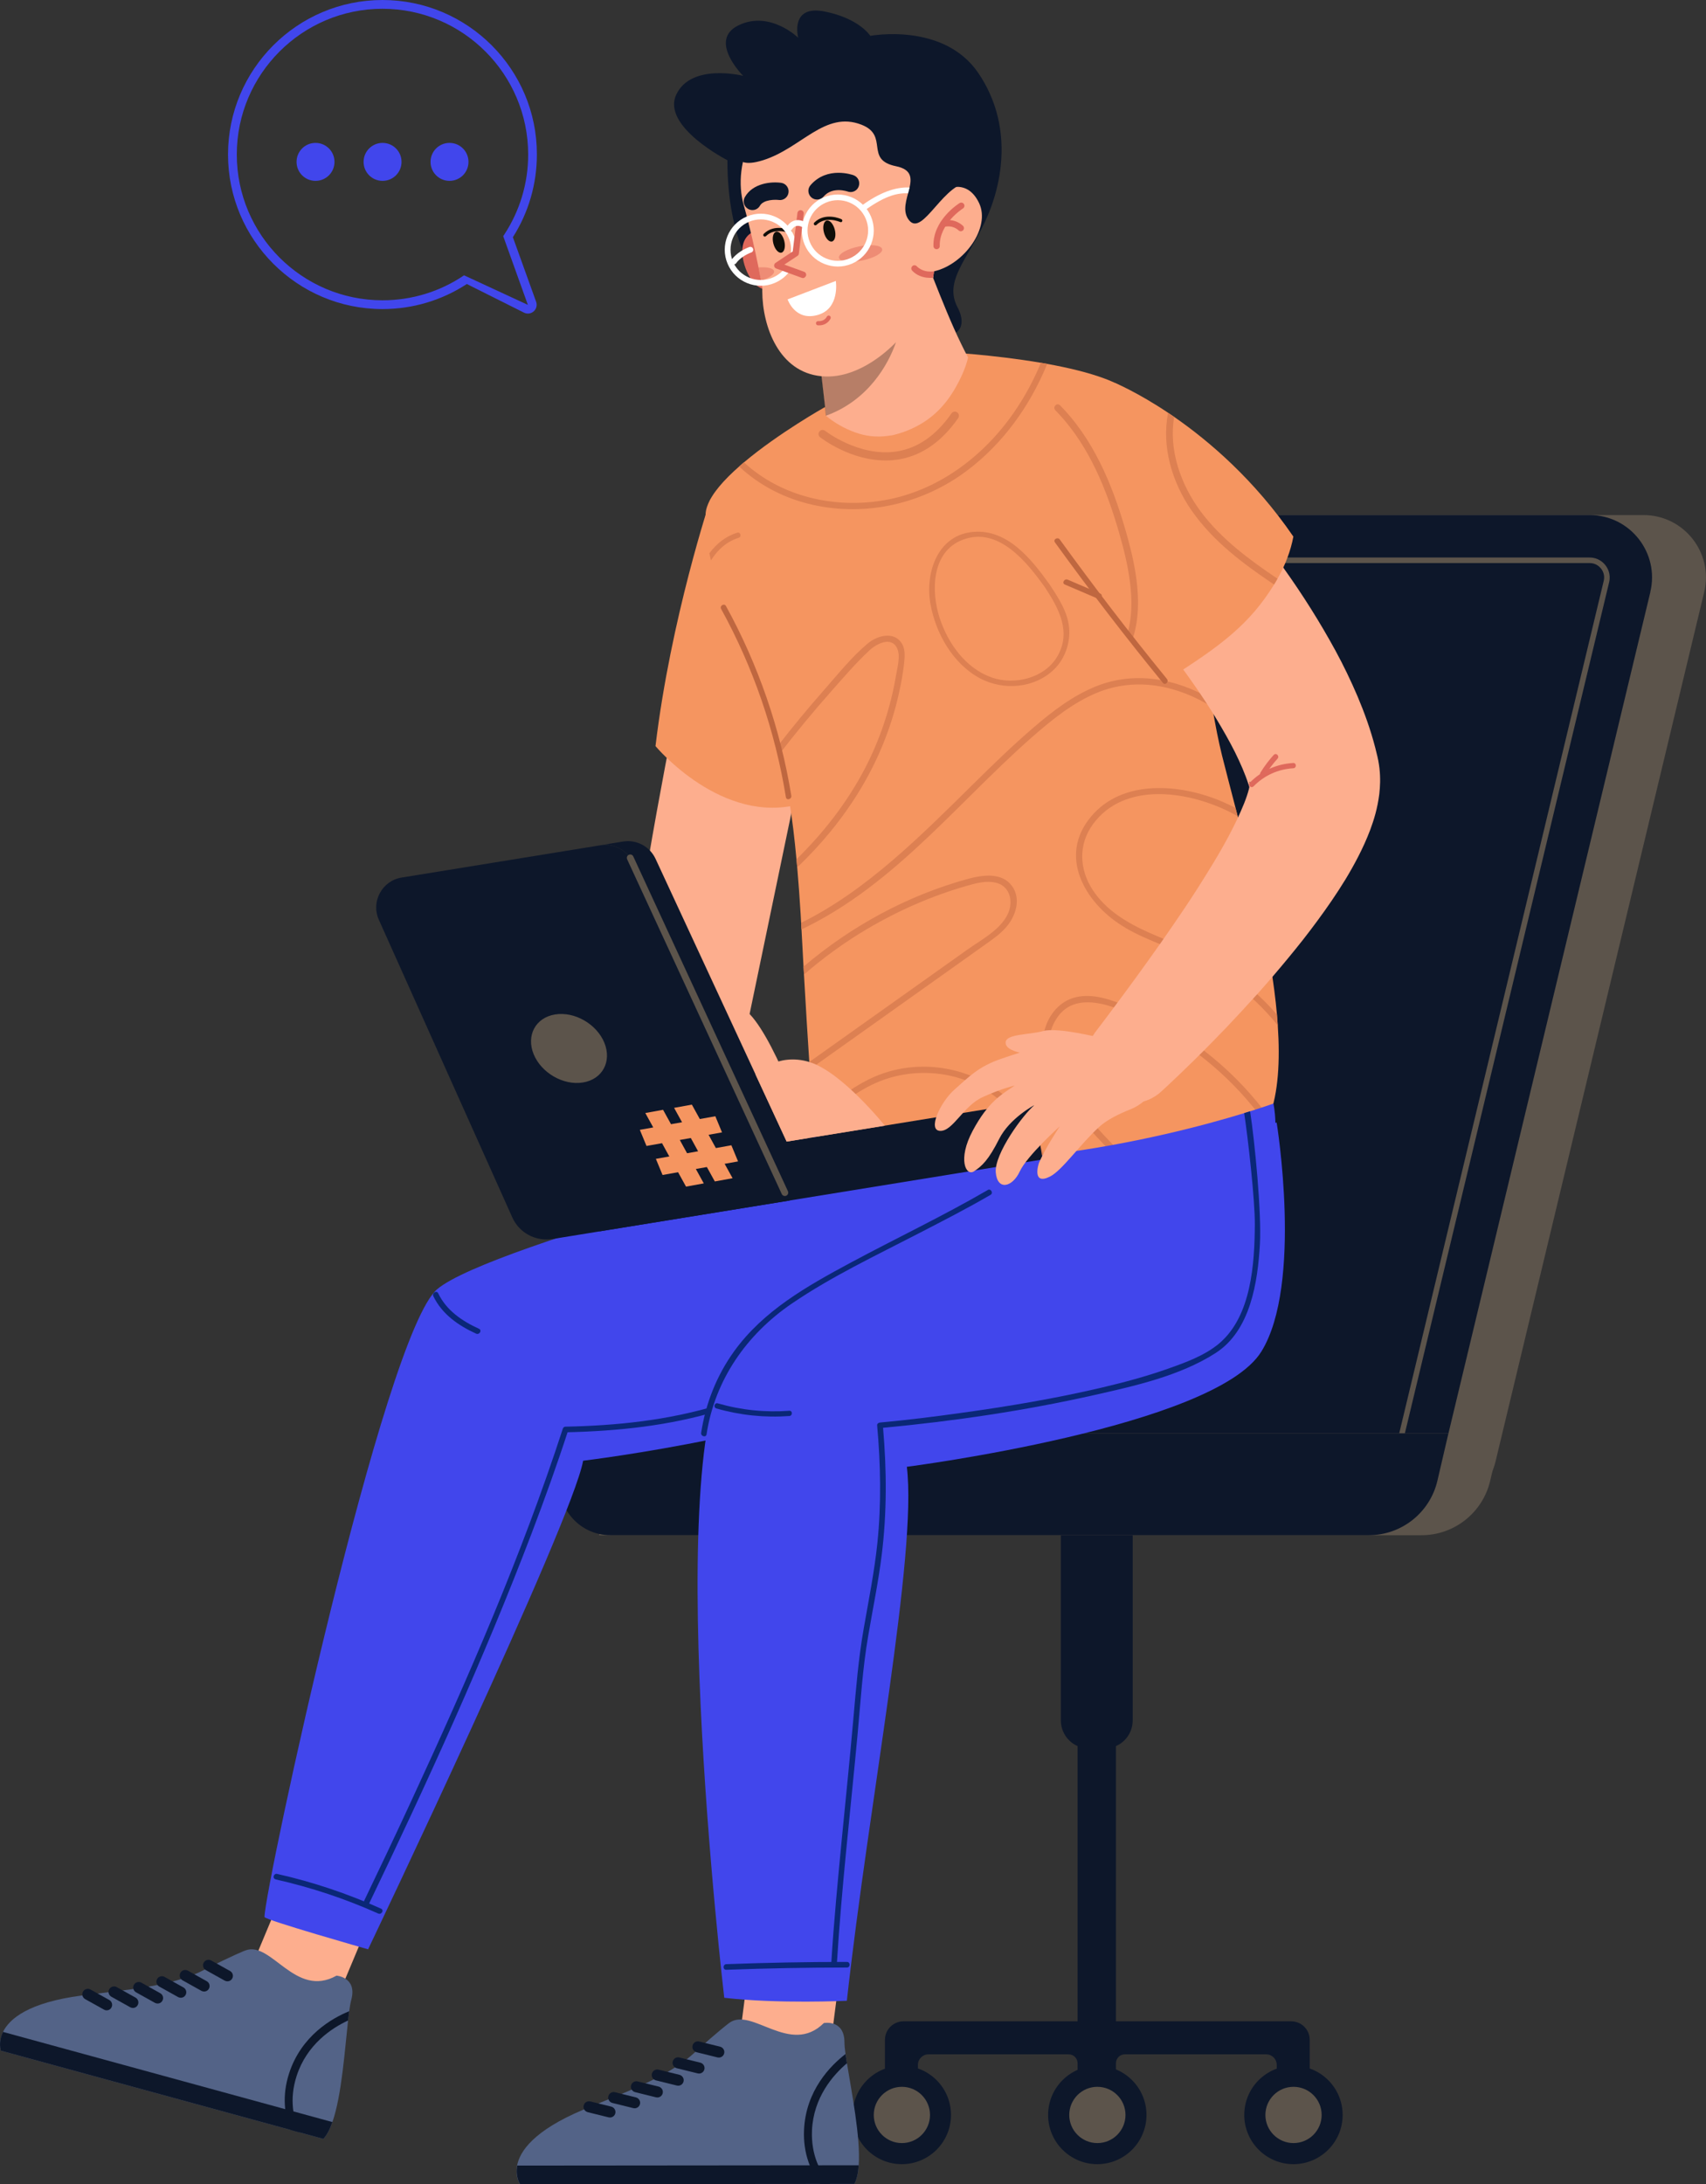 <svg xmlns="http://www.w3.org/2000/svg" viewBox="0 0 227.52 291.16"><rect x="0" y="0" width="227.52" height="291.16" fill="#333333" stroke="none"/><defs><style>.d{fill:#0d172a;}.e{fill:#fff;}.f{fill:#4146ec;}.g{fill:#df695c;}.h{opacity:.5;}.i{fill:#100e09;}.j{fill:#f59560;}.k{fill:#bf6740;}.l{fill:#5c544b;}.m{fill:#536387;}.n{fill:#0a2777;}.o{fill:#fdae8e;}.p{fill:#dd8052;}.q{opacity:.3;}</style></defs><g id="a"></g><g id="b"><g id="c"><g><g><g><g><path class="d" d="M141.49,199.06h9.57v30.28c0,2.06-1.67,3.74-3.74,3.74h-2.1c-2.06,0-3.74-1.67-3.74-3.74v-30.28h0Z"></path><path class="d" d="M174.67,271.92v6.08h-4.4v-2.75c0-.77-.63-1.4-1.4-1.4h-18.86c-.65,0-1.18,.53-1.18,1.18v2.97h-5.12v-2.97c0-.65-.53-1.18-1.18-1.18h-18.71c-.77,0-1.4,.63-1.4,1.4v2.75h-4.4v-6.08c0-1.37,1.11-2.47,2.47-2.47h23.22v-78.32h5.12v78.32h23.37c1.37,0,2.47,1.11,2.47,2.47Z"></path></g><g><path class="d" d="M126.83,281.93c0,3.62-2.94,6.56-6.56,6.56s-6.56-2.94-6.56-6.56,2.94-6.56,6.56-6.56,6.56,2.94,6.56,6.56Z"></path><path class="l" d="M120.28,285.68c-2.07,0-3.75-1.68-3.75-3.75s1.68-3.75,3.75-3.75,3.75,1.68,3.75,3.75-1.68,3.75-3.75,3.75Z"></path></g><g><path class="d" d="M152.9,281.93c0,3.62-2.94,6.56-6.56,6.56s-6.56-2.94-6.56-6.56,2.94-6.56,6.56-6.56,6.56,2.94,6.56,6.56Z"></path><path class="l" d="M146.35,285.68c-2.07,0-3.75-1.68-3.75-3.75s1.68-3.75,3.75-3.75,3.75,1.68,3.75,3.75-1.68,3.75-3.75,3.75Z"></path></g><g><path class="d" d="M179.06,281.93c0,3.62-2.94,6.56-6.56,6.56s-6.56-2.94-6.56-6.56,2.94-6.56,6.56-6.56,6.56,2.94,6.56,6.56Z"></path><path class="l" d="M172.51,285.68c-2.07,0-3.75-1.68-3.75-3.75s1.68-3.75,3.75-3.75,3.75,1.68,3.75,3.75-1.68,3.75-3.75,3.75Z"></path></g></g><g><path class="l" d="M227.28,78.92l-27.83,115.91c-.9,3.74-4.24,6.38-8.09,6.38H126.06c-5.4,0-9.37-5.06-8.08-10.3l28.45-115.91c.91-3.72,4.25-6.34,8.08-6.34h64.68c5.38,0,9.35,5.03,8.09,10.26Z"></path><path class="d" d="M220.1,78.92l-27.83,115.91c-.9,3.74-4.24,6.38-8.09,6.38H118.87c-5.4,0-9.37-5.06-8.08-10.3l28.45-115.91c.91-3.72,4.25-6.34,8.08-6.34h64.68c5.38,0,9.35,5.03,8.09,10.26Z"></path><path class="l" d="M184.18,195.56H118.87c-1.13,0-1.8-.64-2.1-1.02-.3-.38-.76-1.19-.49-2.28l28.45-115.91c.29-1.2,1.36-2.03,2.59-2.03h64.68c1.13,0,1.8,.64,2.1,1.02,.3,.38,.76,1.18,.5,2.28l-27.83,115.91c-.29,1.2-1.36,2.05-2.6,2.05Zm-36.85-120.5c-.89,0-1.65,.6-1.86,1.46l-28.45,115.91c-.19,.79,.14,1.37,.35,1.64,.22,.27,.7,.74,1.51,.74h65.31c.89,0,1.66-.61,1.87-1.47l27.82-115.91c.19-.79-.14-1.36-.36-1.64-.22-.27-.7-.73-1.51-.73h-64.68Z"></path></g><path class="l" d="M79.9,204.65h109.68c4.37,0,8.17-3.01,9.16-7.27l1.47-6.31H83.06l-3.16,13.58Z"></path><path class="d" d="M81.41,204.65h101.13c4.37,0,8.17-3.01,9.16-7.27l1.47-6.31H81.41c-3.16,0-5.9,2.18-6.62,5.25h0c-.99,4.26,2.24,8.33,6.62,8.33Z"></path></g><g><polygon class="o" points="48.15 258.78 45.28 265.62 33.47 262.39 36.33 255.55 48.15 258.78"></polygon><g><path class="m" d="M.11,273.36l43.01,11.76c.48-.5,.87-1.27,1.21-2.24,1.25-3.57,1.66-9.71,2.09-13.54,.05-.45,.1-.86,.15-1.24,.09-.64,.18-1.16,.28-1.53,.81-3-1.97-3.21-1.97-3.21-5.51,3.09-8.7-4.68-12.15-3.36,0,0-1.48,.55-5.73,2.7-4.24,2.15-10.6,2.59-16.11,3.31-7.1,.93-9.64,3.11-10.49,4.85-.67,1.38-.29,2.49-.29,2.49Z"></path><path class="d" d="M.11,273.36l43.01,11.76c.48-.5,.87-1.27,1.21-2.24L.4,270.86c-.67,1.38-.29,2.49-.29,2.49Z"></path><path class="d" d="M38.73,283.92l1.28,.35c-.88-1.81-1.47-4.38-.45-7.54,1.36-4.2,4.68-6.38,6.86-7.39,.05-.45,.1-.86,.15-1.24-2.3,.94-6.39,3.26-8.02,8.3-.97,3.02-.59,5.57,.18,7.52Z"></path><path class="d" d="M27.03,265.45c.32,.09,.67-.05,.83-.35,.2-.35,.07-.8-.29-1l-2.51-1.4c-.35-.2-.8-.07-1,.28-.2,.35-.07,.8,.28,1l2.51,1.4c.05,.03,.11,.05,.17,.07Z"></path><path class="d" d="M30.14,264.09c.32,.09,.67-.05,.83-.35,.2-.35,.07-.8-.29-1l-2.51-1.4c-.35-.2-.8-.07-1,.28-.2,.35-.07,.8,.28,1l2.51,1.4c.05,.03,.11,.05,.17,.07Z"></path><path class="d" d="M23.92,266.28c.32,.09,.67-.05,.83-.35,.2-.35,.07-.8-.29-1l-2.51-1.4c-.35-.2-.8-.07-1,.28-.2,.36-.07,.8,.28,1l2.51,1.4c.05,.03,.11,.05,.17,.07Z"></path><path class="d" d="M20.83,267.05c.32,.09,.67-.05,.83-.35,.2-.35,.07-.8-.29-1l-2.51-1.4c-.35-.2-.8-.07-1,.28-.2,.35-.07,.8,.28,1l2.51,1.4c.05,.03,.11,.05,.17,.07Z"></path><path class="d" d="M17.53,267.64c.32,.09,.67-.05,.83-.35,.2-.35,.07-.8-.28-1l-2.51-1.4c-.35-.2-.8-.07-1,.28-.2,.35-.07,.8,.28,1l2.51,1.4c.05,.03,.11,.05,.17,.07Z"></path><path class="d" d="M14.03,267.96c.32,.09,.67-.05,.83-.35,.2-.35,.07-.8-.28-1l-2.51-1.4c-.35-.2-.8-.07-1,.28-.2,.35-.07,.8,.29,1l2.51,1.4c.05,.03,.11,.05,.17,.07Z"></path></g><path class="f" d="M118.4,152.42s-52.98,13.4-60.09,19.43c-7.11,6.03-22.94,79.54-23.04,83.69,0,.38,13.82,4.31,13.82,4.31,0,0,27.19-56.9,28.68-65.13,0,0,31.14-3.74,45.32-11.97,14.18-8.23,19.4-16.66,19.4-16.66l-24.08-13.66Z"></path><path class="n" d="M57.79,172.78c1.15,2.4,3.35,3.93,5.71,5,.44,.2,.82-.45,.38-.65-2.26-1.03-4.34-2.44-5.44-4.73-.21-.43-.85-.05-.65,.38h0Z"></path><path class="n" d="M36.76,250.53c4.71,1.06,9.28,2.58,13.68,4.55,.44,.2,.82-.45,.38-.65-4.47-2-9.09-3.56-13.86-4.63-.47-.11-.67,.62-.2,.72h0Z"></path><path class="n" d="M49.13,253.95c7.82-16.27,15.36-32.72,21.79-49.6,1.72-4.52,3.36-9.08,4.86-13.69-.12,.09-.24,.18-.36,.27,6.91-.15,13.83-.86,20.46-2.88,5.41-1.64,10.51-4.09,15.66-6.41,.44-.2,.06-.84-.38-.65-5.08,2.29-10.13,4.71-15.48,6.34-6.57,2-13.41,2.71-20.26,2.85-.17,0-.31,.11-.36,.27-5.52,16.97-12.7,33.4-20.19,49.58-2.09,4.53-4.23,9.03-6.39,13.53-.21,.43,.44,.81,.65,.38h0Z"></path></g><g><g><path class="o" d="M89.74,96.8s-6.83,34.26-6.14,42.19c.69,7.93,14.84,15.83,14.84,15.83l9.85-2.1s-4.56-13.63-8.32-17.55l6.26-30.1-16.49-8.27Z"></path><path class="j" d="M94.78,66.47s-5.32,15.92-7.36,32.99c0,0,8.9,10.69,19.42,7.68l-12.06-40.66Z"></path><path class="j" d="M169.28,148.88s-.02,.04-.03,.06c-.1,.23-.28,.46-.54,.69-2.11,1.92-9.27,3.92-17.95,5.39-.34,.06-.68,.11-1.02,.17h0c-3.2,.52-6.59,.96-9.99,1.3-.28,.03-.56,.05-.83,.08-14.94,1.41-29.86,.72-30.25-4.68-.04-.62-.09-1.24-.14-1.86-.02-.32-.05-.65-.07-.97-.14-2.01-.3-4.11-.46-6.53h0c-.02-.32-.04-.65-.07-.98h0c-.21-3.18-.44-6.91-.71-11.65-.02-.34-.04-.69-.06-1.05-.05-.95-.11-1.94-.16-2.98-.04-.67-.07-1.33-.11-2-.02-.29-.03-.58-.05-.87-.02-.37-.04-.73-.06-1.09-.13-2.12-.28-4.23-.46-6.29-.03-.36-.06-.72-.1-1.07h0c-.49-5.34-1.2-10.24-2.35-13.95h0c-.05-.16-.1-.32-.15-.47-.05-.16-.11-.32-.16-.49-.86-2.6-1.73-5.04-2.57-7.34h0c-.16-.44-.32-.87-.47-1.29-2.43-6.56-4.6-11.92-5.7-16.31-.08-.32-.15-.63-.22-.94-.44-1.98-.62-3.74-.49-5.34,0-.01,0-.03,0-.04,.03-.3,.1-.61,.22-.93,.58-1.65,2.23-3.49,4.25-5.27,.21-.18,.42-.37,.64-.55,4.63-3.9,10.72-7.32,10.72-7.32l16-7.38s6.41,.33,12.88,1.43h0c.28,.05,.56,.1,.84,.15,2.77,.5,5.51,1.15,7.69,1.97,.27,.1,.53,.2,.78,.31,.42,.17,.81,.36,1.18,.56,5.19,2.77,7.82,14.22,9.75,26,.09,.54,.18,1.09,.27,1.64,.78,4.93,1.46,9.85,2.16,14.15,.06,.37,.12,.73,.18,1.09,.41,2.42,.84,4.61,1.3,6.46,.53,2.11,1.15,4.47,1.81,7.01,.09,.36,.19,.73,.28,1.1,2.11,8.22,4.49,18.01,5.24,26.44,.04,.48,.08,.96,.11,1.44,.32,4.77,.07,9.02-1.13,12.19Z"></path><path class="p" d="M98.51,71.69c-1.58,.49-2.8,1.58-3.69,3.01-.08-.32-.15-.63-.22-.94,.96-1.3,2.2-2.28,3.72-2.75,.44-.14,.63,.55,.19,.68Z"></path><g><path class="p" d="M98.58,62.19c2.73,2.56,6.14,4.28,9.79,5.1,7.16,1.61,14.7-.14,20.55-4.52,4.85-3.63,8.46-8.68,10.74-14.26-.28-.05-.56-.1-.84-.15h0c-.97,2.34-2.18,4.58-3.63,6.67-4.09,5.88-10.17,10.44-17.32,11.66-6.59,1.14-13.7-.48-18.66-5.06-.22,.18-.43,.36-.64,.55Z"></path><path class="p" d="M142.58,83.66c-.2-2.12-1.43-3.96-2.57-5.7l-.02-.03s-.01-.02-.02-.03c-2.46-3.44-5.79-7.63-10.57-6.95-4.5,.64-6.01,5.6-5.32,9.51,.7,3.97,3,8.04,6.65,9.98,3.13,1.65,7.26,1.31,9.85-1.21,1.45-1.41,2.19-3.56,2-5.57Zm-1.61,3.91c-1.72,2.85-5.69,3.8-8.71,2.74-3.49-1.23-5.86-4.57-6.96-7.98-1.15-3.56-1.06-8.83,3.12-10.39,4.77-1.78,8.56,3.03,10.95,6.37,1.85,2.82,3.57,5.98,1.6,9.26Z"></path><path class="p" d="M103.56,99.65c.05,.16,.11,.32,.16,.49,.05,.16,.1,.31,.15,.47,2.24-2.9,4.57-5.73,7.01-8.48,1.63-1.84,3.27-3.76,5.08-5.44,.94-.87,2.94-1.94,3.7-.23,.46,1.03,0,2.56-.17,3.62-.73,4.31-2.13,8.48-4.14,12.36-2.36,4.52-5.5,8.55-9.13,12.11h0c.03,.36,.07,.72,.1,1.08,1.57-1.5,3.06-3.09,4.44-4.78,2.86-3.49,5.25-7.36,6.96-11.54,.92-2.24,1.65-4.55,2.17-6.92,.31-1.38,.57-2.79,.71-4.2,.08-.8,.11-1.67-.31-2.39-1.03-1.71-3.29-1.08-4.54-.04-2.16,1.8-4.01,4.13-5.86,6.23-2.19,2.48-4.29,5.04-6.32,7.65Z"></path><path class="p" d="M106.84,123.02c.02,.29,.04,.58,.05,.87,2.32-1.1,4.54-2.41,6.65-3.85,5.93-4.05,11.02-9.16,16.1-14.19,2.61-2.58,5.23-5.16,7.99-7.58,2.65-2.32,5.47-4.62,8.76-5.96,5.18-2.1,10.71-.92,15.26,1.94-.06-.36-.12-.72-.18-1.09-4.64-2.71-10.17-3.74-15.32-1.66-3.07,1.24-5.73,3.27-8.23,5.41-2.89,2.47-5.62,5.13-8.32,7.8-6.76,6.67-14.1,14.06-22.77,18.31Z"></path><path class="p" d="M150.09,123.69c3.08,1.78,6.54,2.78,9.71,4.38,2.83,1.43,5.43,3.29,7.72,5.48,1.03,.98,1.99,2.03,2.88,3.13-.03-.47-.07-.95-.11-1.44-.55-.64-1.13-1.26-1.73-1.85-1.96-1.94-4.15-3.65-6.53-5.06-2.77-1.64-5.8-2.68-8.73-3.98-2.94-1.31-5.81-2.99-7.6-5.76-1.77-2.73-1.9-6.04,.06-8.72,4.15-5.67,12.48-4.44,18-1.75,.44,.21,.86,.44,1.29,.68-.1-.37-.19-.74-.28-1.1-.78-.41-1.58-.77-2.4-1.1-5.62-2.21-13.24-2.66-17.24,2.73-3.98,5.36-.02,11.47,4.96,14.34Z"></path><path class="p" d="M142.9,147.74c2.17,2.57,4.48,5.05,6.85,7.46h0c.34-.06,.68-.11,1.02-.17-2.43-2.47-4.8-5-7.05-7.62-2.68-3.12-5.4-7.62-2.81-11.64,2.77-4.3,8.87-1.14,12.29,.6,6.15,3.12,11.49,7.7,15.51,13.27,.26-.23,.44-.47,.54-.69-2.14-2.93-4.64-5.59-7.44-7.91-3.48-2.88-7.38-5.24-11.57-6.93-2.1-.85-4.45-1.72-6.75-1.18-1.84,.43-3.21,1.83-3.9,3.55-1.66,4.14,.66,8.14,3.29,11.26Z"></path><path class="p" d="M134.73,120.79c-.45,2.72-3.65,4.33-5.69,5.78-7.03,5-14.07,10-21.1,14.99h0c.02,.33,.04,.66,.06,.98,3.69-2.62,7.37-5.24,11.06-7.86,2.66-1.89,5.32-3.78,7.98-5.67,1.39-.99,2.78-1.97,4.16-2.96,1-.71,2.04-1.41,2.87-2.32,1.35-1.47,2.19-3.85,.89-5.63-1.36-1.86-3.97-1.46-5.88-.94-8.04,2.2-15.56,6.29-21.92,11.7,.02,.36,.04,.71,.06,1.05,2.6-2.25,5.39-4.28,8.35-6.03,4.2-2.49,8.72-4.47,13.41-5.81,1.21-.35,2.55-.7,3.81-.41,1.48,.34,2.16,1.7,1.93,3.14Z"></path><path class="p" d="M108.47,149.07c.02,.33,.05,.65,.07,.97,2.43-1.92,4.81-3.98,7.6-5.37,3.28-1.64,7.1-2.05,10.67-1.25,6.38,1.44,11.14,6.82,12.12,13.16,.28-.03,.56-.05,.84-.08-.47-3.12-1.8-6.07-3.85-8.5-4.64-5.51-12.72-7.33-19.31-4.46-3.01,1.31-5.54,3.48-8.13,5.53Z"></path></g><path class="p" d="M118.31,61.38c-4.83,.09-8.76-2.96-8.94-3.1-.24-.19-.28-.53-.09-.76,.19-.24,.53-.28,.76-.09,.06,.05,4.53,3.5,9.49,2.76,2.83-.42,5.31-2.13,7.36-5.08,.17-.25,.51-.31,.76-.14,.25,.17,.31,.51,.14,.76-2.23,3.21-4.96,5.07-8.1,5.54-.47,.07-.93,.11-1.38,.11Z"></path></g><g><path class="d" d="M100.98,36.86s-3.98-4.5-3.97-15.5c0,0-8.82-4.5-6.82-8.75s8.92-2.5,8.92-2.5c0,0-4.77-4.75-.59-6.75,4.18-2,7.93,1.67,7.93,1.67,0,0-1.16-4.42,3.51-3.5,4.66,.92,6.11,3.25,6.11,3.25,0,0,9.79-1.86,14.42,4.98,4.63,6.85,3.3,14.62,.88,19.78-2.42,5.15-5.5,7.94-3.67,11.42,1.83,3.48-1.25,5.01-4.83,2.41-3.58-2.6-21.88-6.51-21.88-6.51Z"></path><path class="g" d="M100.69,30.82s-1.7,.42-1.7,2.67c0,2.25,1.68,5.76,3.84,4.97,2.16-.79-2.14-7.64-2.14-7.64Z"></path><path class="o" d="M110.15,55.42c1.15,.96,2.49,1.71,3.87,2.21,1.47,.54,2.92,.67,4.34,.48l.71-.1,.74-.2c.78-.22,1.55-.53,2.31-.92,2.29-1.16,3.96-2.88,5.24-5.09,.71-1.23,1.4-2.67,1.75-4.14-.32-.59-.62-1.19-.92-1.81-1.34-2.76-2.55-5.78-3.75-8.82l.05-.26-.28-.58-.25-.5-.52,.43-.77,.64-13.38,11.08,.27,2.3,.14,1.21,.24,2.08h0l.23,1.97Z"></path><path class="o" d="M124.64,36.16h0l-.08,.02c-.02,.2-.05,.39-.09,.59-.02,.09-.03,.17-.05,.26-.07,.36-.16,.72-.27,1.09-1.71,5.68-7.88,11.98-13.64,12.07-.34,0-.66,0-.98-.04-5.62-.54-7.85-6.56-7.87-11.33,0-.18,0-.36,0-.53,0,0-.05-.32-.16-.88-.09-.45-.2-1.05-.34-1.76-.43-2.13-1.12-5.27-1.98-8.34-1.52-5.38,1.05-13.96,11.96-17.37,10.92-3.41,16.18,4.25,16.61,10.06,.11,1.45-.03,3.17-.31,4.91,1.07-.06,2.28,.37,3.13,2.15,1.58,3.3-2.01,8.17-5.93,9.09Z"></path><path class="d" d="M98.58,18.66s-1.91,4.31,3.21,2.69,8.22-6.62,13.09-4.73c3.76,1.46,.34,4.67,4.62,5.54s-.16,4.79,1.72,7.18c1.88,2.39,4.75-5.47,8.44-5.01,3.69,.46,1.25-12.91-7.56-15.48s-19.53,2-23.51,9.81Z"></path><g><path class="i" d="M103.14,32.47c.2,.77,.68,1.31,1.08,1.21,.4-.1,.57-.81,.37-1.58-.2-.77-.68-1.31-1.08-1.21-.4,.1-.57,.81-.37,1.58Z"></path><path class="i" d="M105.49,31.1s.07-.05,.09-.1c.05-.11,0-.23-.1-.28-.09-.04-2.18-.99-3.63,.46-.08,.08-.08,.22,0,.3,.08,.08,.21,.08,.3,0,1.25-1.24,3.14-.39,3.16-.38,.06,.03,.13,.02,.19,0Z"></path></g><g><path class="i" d="M109.88,30.98c.2,.77,.68,1.31,1.08,1.21,.4-.1,.57-.81,.37-1.58-.2-.77-.68-1.31-1.08-1.21-.4,.1-.57,.81-.37,1.58Z"></path><path class="i" d="M112.23,29.6s.07-.05,.09-.1c.05-.11,0-.23-.1-.28-.09-.04-2.18-.99-3.63,.46-.08,.08-.08,.22,0,.3,.08,.08,.21,.08,.3,0,1.25-1.24,3.14-.39,3.16-.38,.06,.03,.13,.02,.19,0Z"></path></g><g class="h"><path class="g" d="M111.89,34.37c.1,.52,1.48,.68,3.07,.36s2.8-1,2.69-1.52c-.1-.52-1.48-.68-3.07-.36-1.59,.32-2.8,1-2.69,1.52Z"></path></g><g class="h"><path class="g" d="M101.51,37.41c1.08-.35,1.8-.86,1.72-1.26-.08-.4-.94-.59-2.07-.5,.14,.71,.26,1.32,.34,1.76Z"></path></g><path class="e" d="M105.06,35.94c-.12-.03-.21-.09-.27-.18-.04-.01-.07-.03-.1-.04-.41,.55-.97,1.01-1.66,1.29-2.05,.86-4.43-.11-5.29-2.16-.86-2.05,.11-4.43,2.16-5.29,2.05-.86,4.43,.11,5.29,2.16,.29,.69,.37,1.42,.27,2.11,.09-.04,.18-.08,.26-.12,.16-.07,.34-.15,.53-.2,.03-.69-.08-1.4-.36-2.08-1.02-2.44-3.85-3.6-6.29-2.57-2.44,1.02-3.6,3.85-2.57,6.29,1.02,2.44,3.85,3.6,6.29,2.57,.88-.37,1.6-.98,2.1-1.71-.12-.02-.24-.04-.36-.07Z"></path><g><path class="e" d="M113.59,35.16c-2.44,1.02-5.27-.13-6.29-2.57-1.02-2.44,.13-5.27,2.57-6.29,2.44-1.02,5.27,.13,6.29,2.57,1.02,2.44-.13,5.27-2.57,6.29Zm-3.42-8.16c-2.05,.86-3.03,3.23-2.16,5.29,.86,2.06,3.23,3.03,5.29,2.16,2.05-.86,3.03-3.23,2.16-5.29-.86-2.05-3.23-3.03-5.29-2.16Z"></path><path class="e" d="M98.02,35.21c-.11,.05-.25,.04-.36-.03-.18-.11-.23-.35-.11-.53,.03-.04,.72-1.1,2.39-1.72,.2-.07,.42,.03,.49,.23,.07,.2-.03,.42-.23,.49-1.42,.53-2.01,1.41-2.01,1.42-.04,.07-.1,.11-.17,.14Z"></path><path class="e" d="M115.01,27.34c2.86-2.05,4.87-2.4,6.29-2.35l-.2,.78c-1.27-.06-2.9,.22-5.65,2.19-.17,.12-.41,.08-.53-.09-.12-.17-.08-.41,.09-.53Z"></path></g><g class="q"><path class="i" d="M110.14,55.42c5.64-2.03,8.32-6.82,9.35-9.79-2.59,2.62-5.85,4.51-8.98,4.56-.34,0-.66,0-.98-.04l.61,5.27Z"></path></g><path class="g" d="M121.64,36.07c.31,.33,.66,.55,1.01,.7,.64,.27,1.3,.3,1.78,.26,.02-.09,.03-.17,.05-.26,.04-.2,.07-.4,.09-.59l.08-.02c-.12,.02-.28,.03-.45,.04-.23,0-.49,0-.77-.07-.4-.09-.82-.28-1.17-.64-.16-.17-.43-.18-.59-.01-.17,.16-.18,.43-.02,.59Z"></path><path class="e" d="M111.47,37.45s.59,3.69-2.43,4.54-4-2.08-4-2.08l6.43-2.46Z"></path><path class="g" d="M109.96,43.23c.57-.25,.8-.74,.81-.77,.06-.14,0-.31-.14-.37-.14-.06-.31,0-.37,.14-.01,.03-.32,.64-1.14,.58-.16-.01-.29,.11-.3,.26-.01,.16,.11,.29,.26,.3,.36,.02,.65-.04,.88-.14Z"></path><path class="g" d="M125.07,33.19c.16-.06,.27-.22,.26-.4-.08-2.98,3.06-4.98,3.09-5,.2-.12,.26-.38,.14-.58-.12-.2-.38-.26-.58-.14-.15,.09-3.59,2.26-3.49,5.74,0,.23,.2,.42,.43,.41,.05,0,.1-.01,.14-.03Z"></path><path class="g" d="M128.29,30.8s.1-.05,.14-.09c.17-.16,.17-.43,.01-.59-.04-.05-1.1-1.12-2.75-.68-.22,.06-.36,.29-.3,.51,.06,.22,.29,.36,.51,.3,1.18-.31,1.92,.44,1.93,.45,.12,.13,.3,.16,.46,.1Z"></path><path class="g" d="M107.29,37c.09-.05,.16-.13,.2-.23,.08-.22-.03-.46-.25-.54l-2.64-.96,1.76-1.16c.1-.07,.17-.18,.18-.3l.65-5.32c.03-.23-.14-.44-.37-.47s-.44,.14-.47,.37l-.63,5.13-2.29,1.52c-.13,.09-.2,.24-.19,.4,.02,.16,.12,.29,.27,.35l3.43,1.25c.12,.04,.24,.03,.34-.02Z"></path><path class="e" d="M107.37,30.32c-.11,.05-.25,.04-.36-.03-.14-.09-.86-.49-1.38,.28-.12,.17-.36,.22-.53,.1-.17-.12-.22-.36-.1-.53,.78-1.14,1.93-.82,2.43-.49,.18,.12,.23,.35,.11,.53-.04,.07-.1,.11-.17,.14Z"></path><path class="d" d="M114.21,25.31c.14-.12,.24-.28,.31-.46,.22-.6-.08-1.26-.68-1.49-.14-.05-3.52-1.26-5.75,1.33-.42,.48-.36,1.21,.12,1.63,.48,.42,1.21,.36,1.63-.12,1.2-1.39,3.18-.67,3.2-.67,.42,.15,.87,.05,1.17-.22Z"></path><path class="d" d="M100.53,27.99c.33-.05,.64-.25,.82-.57,.49-.85,2.11-.82,2.51-.76,.63,.09,1.22-.36,1.3-.99,.09-.63-.36-1.22-.99-1.3-1.29-.18-3.76,.03-4.83,1.9-.32,.55-.13,1.26,.43,1.58,.24,.14,.51,.18,.76,.14Z"></path></g></g><path class="f" d="M169.82,147.11s-22.62,8.29-47.81,7.81c-10.07-.2-13.45-3.75-13.45-3.75-.5,2.45-2.74,3.83-5.87,5.42,0,0,28.64,10.11,51.89,4.55,18.8,1.73,15.25-14.03,15.25-14.03Z"></path><g><g><polygon class="o" points="111.83 264.39 110.88 271.76 98.63 271.76 99.58 264.4 111.83 264.39"></polygon><g><path class="m" d="M69.35,291.16l44.59-.04c.33-.6,.51-1.46,.58-2.48,.26-3.78-.96-9.81-1.57-13.61-.07-.44-.14-.86-.19-1.23-.09-.64-.14-1.16-.14-1.55-.01-3.1-2.75-2.57-2.75-2.57-4.49,4.44-9.63-2.21-12.61-.02,0,0-1.28,.92-4.81,4.12-3.52,3.19-9.54,5.3-14.66,7.45-6.61,2.78-8.47,5.54-8.83,7.45-.28,1.51,.38,2.48,.38,2.48Z"></path><path class="d" d="M69.35,291.16l44.59-.04c.33-.6,.51-1.46,.58-2.48l-45.54,.04c-.28,1.51,.38,2.48,.38,2.48Z"></path><path class="d" d="M109.4,291.13h1.32c-1.33-1.51-2.57-3.83-2.43-7.15,.2-4.41,2.83-7.39,4.66-8.94-.07-.44-.14-.86-.19-1.23-1.97,1.52-5.3,4.84-5.53,10.12-.14,3.17,.91,5.53,2.16,7.2Z"></path><path class="d" d="M93.23,276.41c.33,0,.63-.22,.71-.56,.1-.39-.15-.79-.54-.89l-2.79-.69c-.39-.1-.79,.14-.89,.54-.1,.39,.15,.79,.54,.89l2.79,.69c.06,.01,.12,.02,.18,.02Z"></path><path class="d" d="M95.87,274.28c.33,0,.63-.22,.71-.56,.1-.39-.15-.79-.54-.89l-2.79-.69c-.39-.1-.79,.14-.89,.54-.1,.39,.15,.79,.54,.89l2.79,.69c.06,.01,.12,.02,.18,.02Z"></path><path class="d" d="M90.45,278.03c.33,0,.63-.22,.71-.56,.1-.39-.15-.79-.54-.89l-2.79-.69c-.39-.1-.79,.14-.89,.54-.1,.39,.15,.79,.54,.89l2.79,.69c.06,.01,.12,.02,.18,.02Z"></path><path class="d" d="M87.67,279.6c.33,0,.63-.22,.71-.56,.1-.39-.15-.79-.54-.89l-2.79-.69c-.39-.1-.79,.14-.89,.54-.1,.39,.15,.79,.54,.89l2.79,.69c.06,.01,.12,.02,.18,.02Z"></path><path class="d" d="M84.64,281.04c.33,0,.63-.22,.71-.56,.1-.39-.15-.79-.54-.89l-2.79-.69c-.39-.1-.79,.14-.89,.54-.1,.39,.15,.79,.54,.89l2.79,.69c.06,.01,.12,.02,.18,.02Z"></path><path class="d" d="M81.35,282.27c.33,0,.63-.22,.71-.56,.1-.39-.15-.79-.54-.89l-2.79-.69c-.39-.1-.79,.14-.89,.54-.1,.39,.15,.79,.54,.89l2.79,.69c.06,.01,.12,.02,.18,.02Z"></path></g></g><path class="f" d="M140.1,156.41s-31.93,13.77-42.09,24.08c-10.3,10.46-1.42,85.82-1.42,85.82,7.22,.84,16.35,.4,16.35,.4,2.93-26.5,9.41-59.56,8-71.18,0,0,41.03-5.27,47.28-15.36,5.56-8.98,2.04-30.53,2.04-30.53l-30.17,6.77Z"></path><path class="n" d="M95.53,187.75c3.18,.91,6.44,1.25,9.74,1.01,.45-.03,.45-.73,0-.7-3.24,.24-6.43-.09-9.55-.99-.43-.12-.62,.55-.19,.67h0Z"></path><path class="n" d="M96.86,262.58c5.36-.2,10.73-.3,16.09-.3,.48,0,.48-.75,0-.75-5.36,0-10.73,.1-16.09,.3-.48,.02-.48,.77,0,.75h0Z"></path><path class="n" d="M131.72,158.64c-5.99,3.48-12.27,6.45-18.37,9.73-5.76,3.1-11.54,6.35-15.45,11.77-2.32,3.22-3.79,6.94-4.39,10.86-.07,.47,.65,.67,.72,.2,1.11-7.26,5.34-13.32,11.37-17.43,5.33-3.63,11.27-6.43,16.99-9.39,3.19-1.65,6.4-3.29,9.51-5.1,.42-.24,.04-.89-.38-.65h0Z"></path><path class="n" d="M165.93,148.39c.5,3.24,1.44,11.56,1.42,14.83-.03,5.2-.45,12.24-4.76,15.87-1.92,1.62-4.54,2.56-6.87,3.38-2.88,1.02-5.84,1.81-8.82,2.51-6.18,1.45-12.45,2.5-18.74,3.37-3.59,.5-7.19,.95-10.81,1.28-.19,.02-.39,.16-.37,.37,.47,5.23,.57,10.49,.03,15.71-.4,3.83-1.16,7.59-1.82,11.38-.71,4.03-1.03,8.06-1.39,12.13-.46,5.2-.99,10.4-1.5,15.59-.55,5.69-1.1,11.38-1.45,17.09-.03,.48,.72,.48,.75,0,.63-10.29,1.83-20.54,2.78-30.8,.4-4.34,.66-8.69,1.4-12.99,.61-3.61,1.36-7.19,1.81-10.83,.7-5.63,.67-11.3,.18-16.95,9.41-.88,18.85-2.27,28.06-4.34,5.46-1.23,11.5-2.56,16.28-5.62,4.67-2.99,5.63-9.47,5.92-14.55,.23-4.12-.68-13.59-1.31-17.68l-.79,.24Z"></path></g><g><rect class="d" x="78.83" y="151.6" width="59.97" height="7.82" rx=".21" ry=".21" transform="translate(-23.48 19.41) rotate(-9.21)"></rect><path class="d" d="M73.66,165.16c-2.23,.36-4.42-.82-5.34-2.88l-17.79-39.66c-1.09-2.42,.42-5.22,3.04-5.64l26.5-4.3c1.79-.29,3.55,.65,4.31,2.29l20.92,45.07-31.64,5.13Z"></path><path class="j" d="M86.22,152.76l-.89-2.15,1.79-.32-1.06-1.92,2.37-.43,1.06,1.92,1.47-.26-1.06-1.92,2.37-.43,1.06,1.92,2.07-.37,.89,2.15-1.79,.32,.97,1.77,2.07-.37,.89,2.15-1.79,.32,1.06,1.92-2.37,.43-1.06-1.92-1.47,.26,1.06,1.92-2.37,.43-1.06-1.92-2.07,.37-.89-2.15,1.79-.32-.97-1.77-2.07,.37Zm5.41,.97l1.47-.26-.97-1.77-1.47,.26,.97,1.77Z"></path><g><path class="d" d="M84.39,114.96l20.74,44.7,3.03-.49-20.74-44.7c-.77-1.64-2.53-2.58-4.32-2.29l-3.03,.49c1.79-.29,3.55,.65,4.32,2.29Z"></path><path class="o" d="M100.75,143.21s2.86-2.96,7.19-1.64,10.07,8.49,10.07,8.49l-13.1,2.12-4.16-8.97Z"></path><path class="l" d="M104.78,159.42s.05-.02,.08-.03c.23-.1,.32-.37,.22-.6l-20.62-44.62c-.1-.23-.37-.33-.6-.22-.23,.1-.32,.37-.22,.6l20.62,44.62c.09,.2,.31,.3,.52,.25Z"></path></g><path class="l" d="M80.6,139c1.02,2.51-.26,4.88-2.86,5.3-2.6,.42-5.54-1.27-6.57-3.77-1.02-2.51,.26-4.88,2.86-5.3,2.6-.42,5.54,1.27,6.57,3.77Z"></path></g><g><g><path class="o" d="M141.6,69.99l.89,.94,.94,1.02c.63,.68,1.26,1.38,1.89,2.08,1.25,1.4,2.5,2.8,3.72,4.23,2.45,2.84,4.81,5.75,7.05,8.68,2.22,2.94,4.33,5.91,6.14,8.9,.9,1.5,1.75,2.98,2.48,4.44,.72,1.46,1.35,2.9,1.78,4.24,.06,.17,.1,.33,.16,.49l.04,.12v-.02l-.02-.09-.02-.17v-.15c-.03-.36,0-.49,.03-.5,.05,0,.02,.46-.12,.99-.14,.55-.36,1.21-.64,1.91-.28,.7-.61,1.44-.97,2.2-.72,1.52-1.57,3.09-2.49,4.66-.46,.79-.94,1.57-1.43,2.36-.49,.79-.98,1.58-1.49,2.37-1.01,1.58-2.08,3.16-3.16,4.73-1.08,1.58-2.18,3.15-3.31,4.71-1.12,1.57-2.26,3.13-3.41,4.68l-1.73,2.32-.87,1.16-.85,1.12-.09,.12c-1.98,2.62-1.47,6.34,1.15,8.33,2.34,1.77,5.56,1.55,7.63-.38l1.15-1.07,1.11-1.05c.73-.7,1.46-1.41,2.19-2.12,1.45-1.42,2.86-2.88,4.28-4.35,1.4-1.48,2.79-2.98,4.16-4.5,1.37-1.53,2.71-3.1,4.03-4.7,.66-.8,1.32-1.61,1.97-2.44,.65-.83,1.29-1.67,1.92-2.53,1.27-1.72,2.51-3.51,3.7-5.45,.59-.97,1.17-1.99,1.73-3.08,.56-1.09,1.1-2.25,1.6-3.57,.49-1.33,.96-2.81,1.21-4.77,.11-.99,.17-2.11,.02-3.45-.02-.16-.04-.34-.07-.51-.02-.17-.06-.35-.09-.53l-.06-.27-.04-.2-.06-.24c-.08-.31-.15-.63-.23-.94-.64-2.48-1.46-4.72-2.36-6.86-.91-2.13-1.89-4.16-2.94-6.09-2.11-3.87-4.4-7.48-6.85-10.92-2.43-3.45-4.99-6.74-7.65-9.93-1.34-1.59-2.69-3.16-4.08-4.7-.7-.77-1.4-1.54-2.11-2.3l-1.09-1.14-1.17-1.19c-3.68-3.76-9.7-3.82-13.46-.14-3.71,3.63-3.82,9.55-.28,13.32l.19,.2Z"></path><path class="g" d="M169.88,100.62c-.66,.73-1.26,1.52-1.78,2.37-.24,.39,.37,.75,.61,.36,.49-.79,1.04-1.53,1.67-2.22,.31-.34-.19-.84-.5-.5h0Z"></path><path class="g" d="M166.67,104.34c1.56-1.59,3.57-2.5,5.8-2.63,.45-.03,.47,.68,.02,.7-2.04,.12-3.87,.95-5.31,2.41-.32,.32-.83-.16-.51-.48h0Z"></path><g><path class="o" d="M154.27,140.68c1.04,2.91-.64,6.07-3.51,7.2-1.52,.6-3.13,1.39-4.19,2.36-2.55,2.33-4.92,5.79-6.54,6.6-2.39,1.2-1.58-1.57-1.44-1.9,.95-2.11,2.75-4.8,2.75-4.8,0,0-4.37,3.93-5.34,6.02-.97,2.1-2.99,2.61-3.2,.13-.21-2.48,3.7-7.8,5.18-8.99,0,0-3.32,1.73-4.73,4.53-1.41,2.8-2.29,3.61-3.35,4.31-1.06,.7-2.24-1.56-.17-5.42,2.07-3.86,3.83-4.82,5.6-6.01,0,0-1.69,.36-4.28,1.54-2.59,1.18-3.96,4.55-5.66,4.5-1.74-.04,.01-3.85,1.92-5.52,1.9-1.67,3.15-3.04,6.21-4.09,3.06-1.05,6.02-1.94,8.01-2.13s8.95-1.78,11.4-.27c.63,.38,1.05,1.08,1.35,1.91Z"></path><path class="o" d="M147,138.4s-5.89-1.51-7.87-.96c-1.98,.55-5.26,.34-5,1.7,.26,1.36,4.3,1.51,4.3,1.51l8.57-2.25Z"></path></g></g><path class="j" d="M136.58,68.52c1.02,4.79,9.59,10.92,14.18,16.51,.2,.24,1.58,1.7,1.77,1.93,2.22,2.68,2.85,3.82,2.85,3.82,7.56-4.72,11.29-7.62,14.54-12.86,.16-.26,.32-.52,.46-.78,1.04-1.83,1.75-3.7,2.11-5.61-5.19-7.57-11.22-12.72-15.9-15.96-.27-.19-.54-.37-.81-.55-4.12-2.75-7.01-3.94-7.01-3.94-2.63,.83-4.91,2.05-6.79,3.56-.24,.19-.47,.39-.69,.59-3.93,3.51-5.76,8.36-4.72,13.28Z"></path><path class="p" d="M158.94,68.08c2.84,4.09,6.87,7.08,10.97,9.84,.16-.26,.32-.52,.46-.78-3.77-2.53-7.48-5.28-10.22-8.93-2.66-3.56-4.32-8.21-3.56-12.63-.27-.19-.54-.37-.81-.55-.89,4.52,.53,9.27,3.15,13.05Z"></path><g><path class="p" d="M150.4,84.35c.25,.21,.48,.44,.7,.68,1.33-4.12,.47-9.03-.67-13.2-1.69-6.16-4.08-12.41-8.46-17.17-.2-.21-.4-.43-.6-.63-.41-.42-1.04,.24-.62,.66,.18,.18,.36,.37,.53,.56,4.04,4.38,6.33,10.08,7.96,15.74,1.18,4.08,2.34,9.15,1.15,13.37Z"></path><path class="k" d="M140.69,72.3c4.62,6.39,9.42,12.64,14.41,18.74,.31,.37,.83-.16,.53-.53-4.94-6.06-9.71-12.26-14.29-18.59-.28-.39-.93-.01-.65,.38h0Z"></path><path class="k" d="M142.01,77.92c1.45,.62,2.9,1.24,4.35,1.86,.44,.19,.82-.46,.38-.65-1.45-.62-2.9-1.24-4.35-1.86-.44-.19-.82,.46-.38,.65h0Z"></path></g></g><path class="k" d="M105.53,106.06c-1.44-8.86-4.39-17.41-8.71-25.27-.23-.42-.88-.05-.65,.38,4.3,7.81,7.21,16.3,8.64,25.1,.08,.48,.8,.27,.72-.2h0Z"></path></g><g><path class="f" d="M30.41,20.6c0,11.36,9.24,20.6,20.6,20.6,4.03,0,7.91-1.16,11.25-3.34l7.63,3.82c.17,.08,.34,.12,.52,.12,.28,0,.55-.1,.77-.3,.36-.32,.48-.81,.32-1.27l-3.1-8.61c2.1-3.3,3.2-7.1,3.2-11.03C71.62,9.24,62.37,0,51.01,0c-11.36,0-20.6,9.24-20.6,20.6Zm1.17,0c0-10.71,8.72-19.43,19.43-19.43,10.71,0,19.43,8.72,19.43,19.43,0,3.8-1.1,7.48-3.17,10.64l-.16,.24,3.29,9.16-8.51-3.94c-3.21,2.18-6.98,3.33-10.88,3.33-10.71,0-19.43-8.72-19.43-19.43Z"></path><path class="f" d="M59.95,19.05c1.4,0,2.53,1.13,2.53,2.53,0,1.4-1.13,2.53-2.53,2.53-1.4,0-2.53-1.13-2.53-2.53,0-1.4,1.13-2.53,2.53-2.53Z"></path><path class="f" d="M42.08,19.05c1.4,0,2.53,1.13,2.53,2.53,0,1.4-1.13,2.53-2.53,2.53s-2.53-1.13-2.53-2.53c0-1.4,1.13-2.53,2.53-2.53Z"></path><path class="f" d="M51.02,19.05c1.4,0,2.53,1.13,2.53,2.53,0,1.4-1.13,2.53-2.53,2.53-1.4,0-2.53-1.13-2.53-2.53,0-1.4,1.13-2.53,2.53-2.53Z"></path></g></g></g></svg>